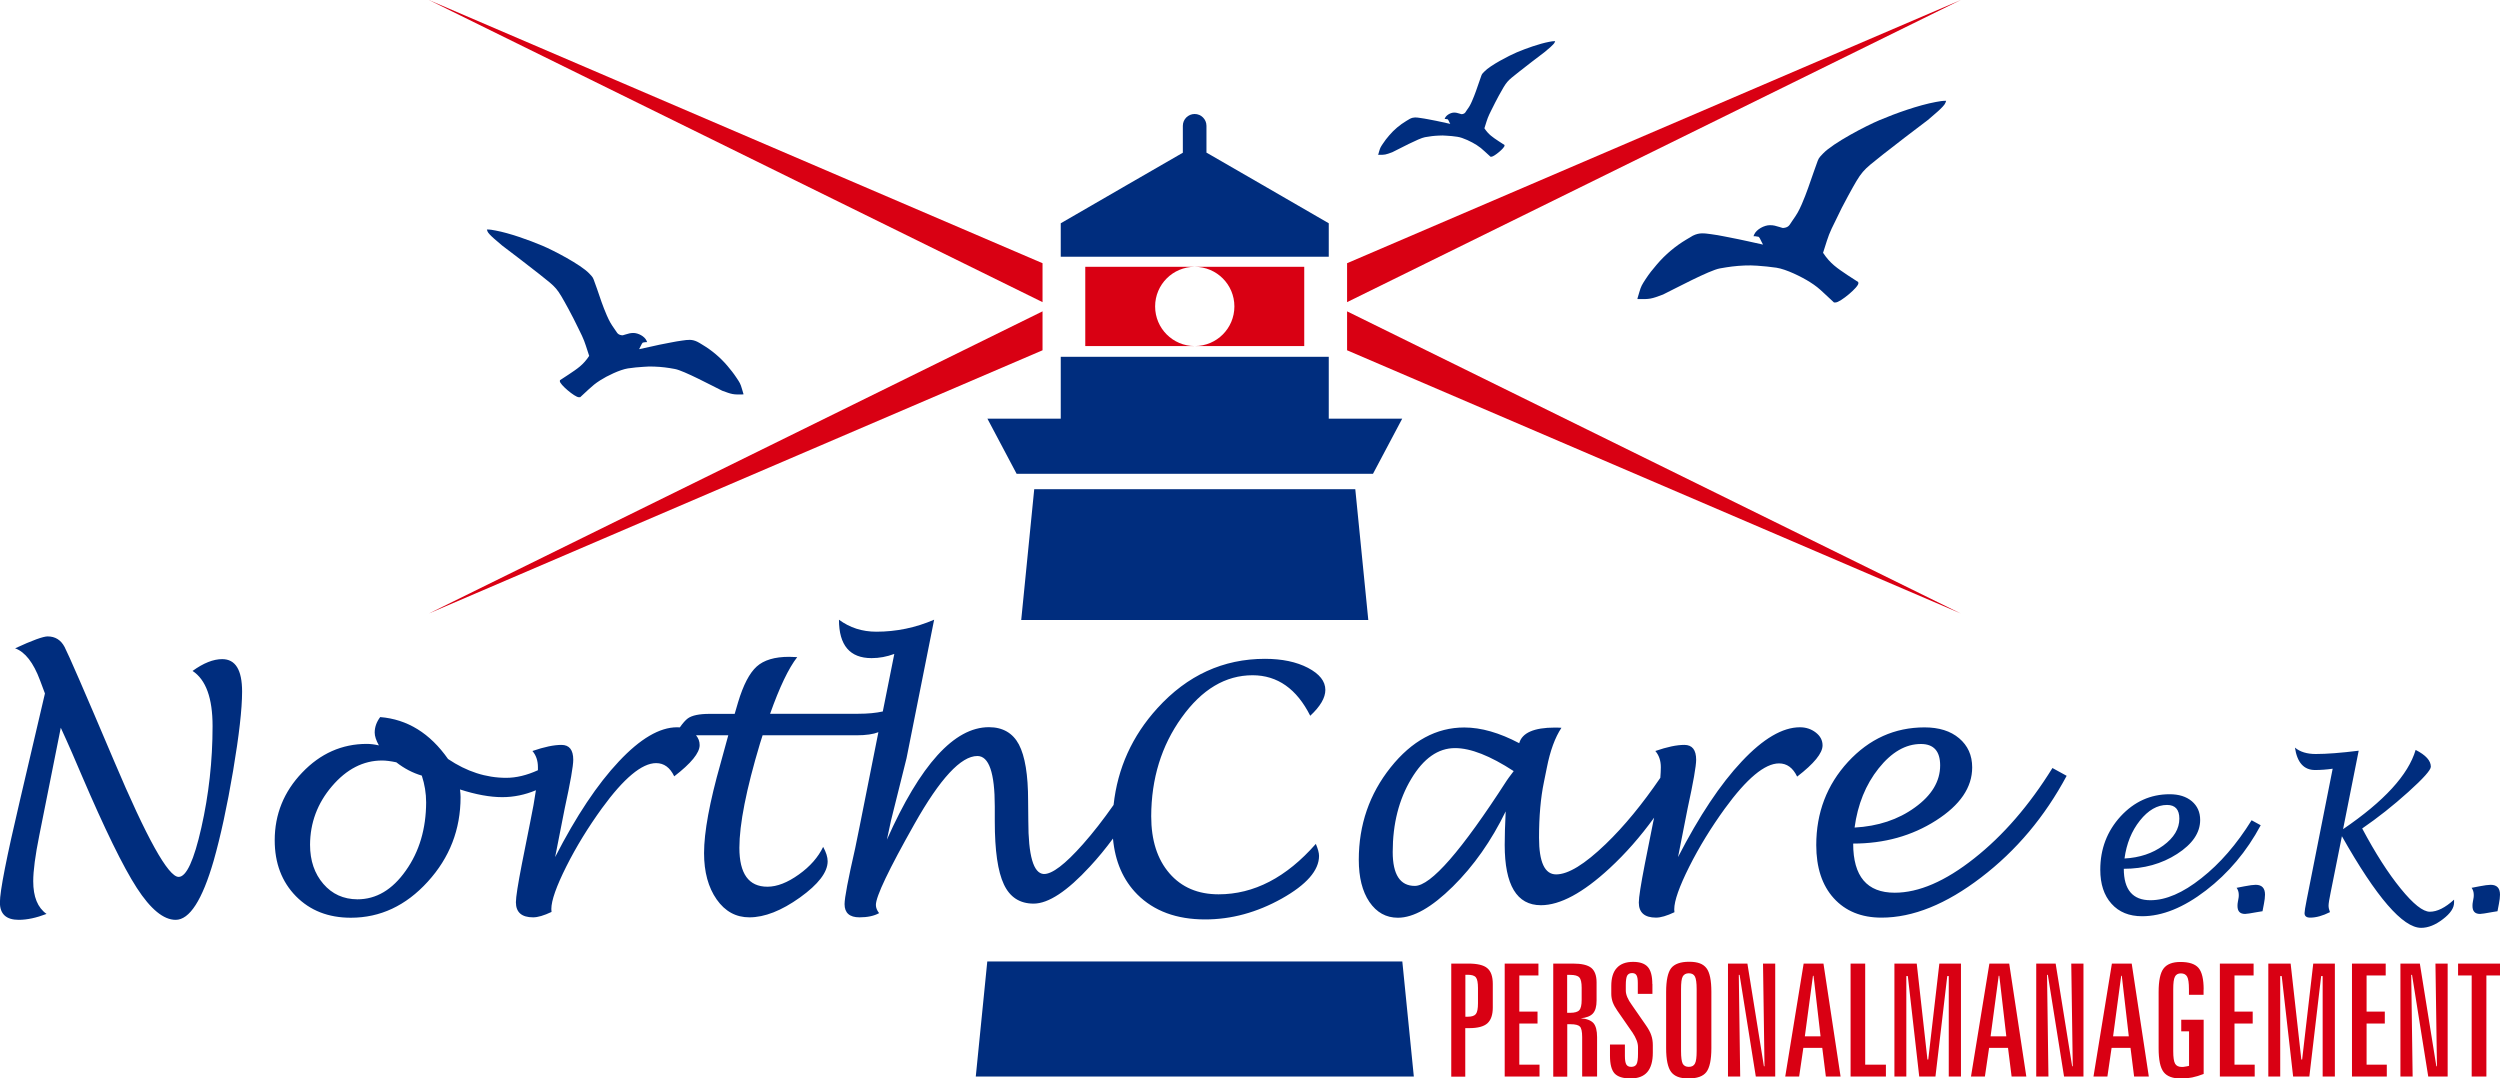 <?xml version="1.0" encoding="UTF-8"?>
<svg id="Ebene_1" data-name="Ebene 1" xmlns="http://www.w3.org/2000/svg" viewBox="0 0 249.8 107.76">
  <defs>
    <style>
      .cls-1, .cls-2 {
        fill: #d90013;
      }

      .cls-1, .cls-2, .cls-3, .cls-4 {
        stroke-width: 0px;
      }

      .cls-2, .cls-3 {
        fill-rule: evenodd;
      }

      .cls-3, .cls-4 {
        fill: #002d7e;
      }
    </style>
  </defs>
  <path class="cls-1" d="M146.42,97.4v4.19h.25c.39,0,.66-.09.8-.27.14-.18.21-.54.21-1.08v-1.51c0-.54-.07-.9-.21-1.07-.14-.18-.41-.26-.81-.26h-.25ZM145.02,96.28h1.68c.91,0,1.55.15,1.91.46.37.31.55.83.55,1.58v2.35c0,.73-.18,1.25-.54,1.58-.36.32-.96.48-1.8.48h-.41v4.85h-1.4v-11.29h0ZM189.3,96.28h2.22l1.07,9.59h.08l1.11-9.59h2.16v11.29h-1.22v-10.04h-.15l-1.18,10.04h-1.62l-1.14-10.04h-.15v10.04h-1.19v-11.29h0ZM150.35,96.28h3.37v1.19h-1.91v3.61h1.82v1.19h-1.82v4.11h2.02v1.19h-3.48v-11.29h0ZM156.59,97.4v3.8h.3c.45,0,.76-.09.91-.26.16-.17.24-.52.24-1.03v-1.22c0-.52-.08-.87-.24-1.03-.15-.17-.46-.25-.91-.25h-.3ZM155.2,96.28h1.96c.87,0,1.48.14,1.84.43.35.29.53.77.53,1.45v1.82c0,.58-.12,1.01-.36,1.28-.24.27-.65.43-1.22.49.6.04,1.02.21,1.27.48.24.28.36.75.36,1.4v3.94h-1.49v-3.95c0-.55-.08-.9-.23-1.05-.15-.15-.46-.23-.93-.23h-.33v5.24h-1.4v-11.29h0ZM165.11,98.32v.99h-1.46v-1.09c0-.37-.04-.62-.13-.77-.08-.14-.23-.22-.44-.22-.23,0-.39.08-.49.25-.09.16-.14.48-.14.95v.55c0,.41.2.88.6,1.43h0s1.38,1.99,1.38,1.99c.29.41.48.77.57,1.06.1.29.15.62.15.99v.74c0,.86-.19,1.51-.55,1.93-.37.43-.93.64-1.68.64s-1.28-.17-1.59-.5c-.31-.34-.46-.93-.46-1.77v-1.12h1.49v1.15c0,.4.05.68.14.84.09.16.26.24.49.24.26,0,.43-.09.53-.26.1-.18.15-.53.15-1.05v-.66c0-.43-.19-.92-.57-1.49l-.04-.05-1.46-2.11c-.21-.3-.36-.58-.46-.85-.09-.27-.14-.54-.14-.82v-.79c0-.8.18-1.4.55-1.8.37-.41.91-.61,1.63-.61.68,0,1.17.17,1.47.51.3.34.45.91.45,1.7h0ZM171,99.12v5.61c0,1.16-.17,1.96-.5,2.39-.33.43-.93.64-1.79.64s-1.4-.22-1.73-.65c-.33-.44-.5-1.23-.5-2.38v-5.61c0-1.16.17-1.95.5-2.38.33-.42.93-.64,1.8-.64s1.4.21,1.73.64c.33.43.49,1.22.49,2.37h0ZM169.53,98.83c0-.62-.06-1.04-.17-1.25-.11-.22-.32-.33-.61-.33s-.49.11-.61.32c-.12.21-.17.63-.17,1.27v6.18c0,.64.06,1.06.17,1.27.12.21.32.31.61.31s.5-.11.61-.33c.12-.22.17-.64.17-1.26v-6.18h0ZM172.67,96.28h1.93l1.65,10.26h.06l-.15-10.26h1.22v11.29h-1.94l-1.62-10.16h-.08l.14,10.16h-1.22v-11.29h0ZM181.15,97.5l-.81,6.05h1.57l-.7-6.05h-.06ZM180.22,96.28h1.98l1.71,11.29h-1.47l-.36-2.87h-1.89l-.42,2.87h-1.39l1.84-11.29h0ZM184.91,96.28h1.46v10.1h2.07v1.19h-3.53v-11.29h0ZM199.71,97.5l-.81,6.05h1.57l-.7-6.05h-.06ZM198.78,96.28h1.98l1.71,11.29h-1.47l-.36-2.87h-1.89l-.42,2.87h-1.39l1.84-11.29h0ZM203.47,96.28h1.93l1.65,10.26h.06l-.15-10.26h1.22v11.29h-1.94l-1.62-10.16h-.08l.14,10.16h-1.22v-11.29h0ZM211.95,97.5l-.81,6.05h1.57l-.7-6.05h-.06ZM211.02,96.28h1.98l1.71,11.29h-1.47l-.36-2.87h-1.89l-.42,2.87h-1.39l1.84-11.29h0ZM220.18,98.86v.54h-1.46v-.56c0-.62-.06-1.04-.18-1.25-.12-.22-.33-.33-.63-.33-.28,0-.48.11-.59.33-.12.22-.17.64-.17,1.25v6.18c0,.63.06,1.05.19,1.27.12.21.35.32.67.32.08,0,.19,0,.31-.03.12-.02.26-.04.41-.08v-3.45s-.78,0-.78,0v-1.16h2.24v5.42c-.4.16-.78.27-1.15.35-.37.07-.73.11-1.1.11-.83,0-1.42-.22-1.75-.65-.34-.44-.5-1.23-.5-2.38v-5.61c0-1.13.16-1.91.49-2.35.33-.44.89-.66,1.69-.66.87,0,1.47.2,1.81.6.34.4.51,1.12.51,2.16h0ZM221.81,96.28h3.37v1.19h-1.91v3.61h1.82v1.19h-1.82v4.11h2.02v1.19h-3.48v-11.29h0ZM226.66,96.28h2.22l1.07,9.59h.08l1.11-9.59h2.16v11.29h-1.22v-10.04h-.15l-1.18,10.04h-1.62l-1.14-10.04h-.15v10.04h-1.19v-11.29h0ZM235.01,96.28h3.37v1.19h-1.91v3.61h1.82v1.19h-1.82v4.11h2.02v1.19h-3.48v-11.29h0ZM239.86,96.28h1.93l1.65,10.26h.06l-.15-10.26h1.22v11.29h-1.94l-1.62-10.16h-.08l.14,10.16h-1.22v-11.29h0ZM245.6,96.28h4.2v1.19h-1.36v10.1h-1.47v-10.1h-1.36v-1.19h0Z"/>
  <path class="cls-3" d="M120.57,15.26l5.51,3.18,6.69,3.87v3.34h-26.78v-3.34l6.69-3.87,5.51-3.18v-2.69c0-.65.53-1.18,1.18-1.18h0c.65,0,1.18.53,1.18,1.18v2.69h0Z"/>
  <path class="cls-2" d="M108.44,26.66h10.94c2.19,0,3.96,1.77,3.96,3.96s-1.77,3.96-3.96,3.96h-10.94v-7.92h0ZM119.38,26.66h10.94v7.92h-10.94c-2.19,0-3.96-1.77-3.96-3.96s1.77-3.96,3.96-3.96h0Z"/>
  <polygon class="cls-3" points="98.66 41.83 105.99 41.83 105.99 35.65 132.77 35.65 132.77 41.83 140.11 41.83 137.19 47.34 101.58 47.34 98.66 41.83 98.66 41.83"/>
  <path class="cls-3" d="M103.34,48.88h32.08l1.3,13.07h-34.68l1.3-13.07h0ZM140.12,96.07l1.15,11.5h-43.77l1.15-11.5h41.48Z"/>
  <path class="cls-4" d="M6.07,72.73l-2.14,10.72c-.41,2.03-.61,3.57-.61,4.6,0,1.56.44,2.64,1.33,3.27-1.02.39-1.94.59-2.78.59-1.25,0-1.88-.58-1.88-1.73s.66-4.5,2-10.2l2.5-10.69-.49-1.31c-.66-1.77-1.49-2.84-2.49-3.2,1.72-.8,2.81-1.19,3.25-1.19.75,0,1.32.35,1.69,1.05.37.7,2.02,4.49,4.94,11.38,3.27,7.73,5.42,11.6,6.46,11.6.77,0,1.53-1.64,2.27-4.93.74-3.28,1.12-6.66,1.12-10.14,0-2.79-.66-4.63-2-5.51,1.09-.79,2.08-1.18,2.96-1.18,1.33,0,1.99,1.08,1.99,3.25,0,1.72-.3,4.36-.9,7.92-.6,3.55-1.25,6.54-1.94,8.97-1.14,3.94-2.41,5.91-3.8,5.91-1.21,0-2.5-1.06-3.88-3.19-1.38-2.13-3.21-5.89-5.52-11.28-.74-1.74-1.25-2.91-1.52-3.5l-.55-1.21h0ZM45.97,78.93c.03.26.05.51.05.72,0,3.23-1.09,6.05-3.28,8.45-2.18,2.4-4.75,3.6-7.68,3.6-2.24,0-4.07-.71-5.49-2.15-1.41-1.44-2.12-3.3-2.12-5.59,0-2.6.92-4.86,2.74-6.76,1.82-1.91,3.98-2.87,6.46-2.87.38,0,.78.05,1.21.15-.28-.5-.42-.93-.42-1.28,0-.54.18-1.06.55-1.55,2.72.22,4.98,1.62,6.78,4.19,1.86,1.25,3.79,1.88,5.81,1.88,1,0,2.05-.25,3.17-.76,0-.1,0-.21,0-.3,0-.65-.18-1.19-.55-1.62,1.18-.41,2.15-.61,2.9-.61.79,0,1.18.5,1.18,1.49,0,.61-.28,2.23-.85,4.84l-.96,4.88c2.1-4.1,4.23-7.29,6.37-9.56,2.13-2.27,4.07-3.41,5.81-3.41.09,0,.19,0,.28.01.3-.43.57-.73.8-.9.42-.3,1.14-.45,2.16-.45h2.52l.34-1.16c.52-1.73,1.14-2.92,1.86-3.57.72-.65,1.8-.97,3.24-.97.17,0,.44.01.81.03-.87,1.12-1.77,3.01-2.71,5.66h8.81c.96,0,1.77-.08,2.45-.23l1.15-5.75c-.75.28-1.5.42-2.27.42-2.17,0-3.26-1.28-3.26-3.84,1.08.8,2.32,1.2,3.74,1.2,2,0,3.92-.4,5.77-1.2l-2.76,13.85c-.03.15-.55,2.23-1.55,6.22-.08.34-.21.97-.41,1.91,3.33-7.49,6.73-11.24,10.19-11.24,1.38,0,2.39.58,3,1.73.61,1.16.92,3.03.92,5.62l.02,2.01c0,3.48.51,5.25,1.54,5.31.83.03,2.13-.96,3.92-2.98,1.01-1.14,2.03-2.45,3.06-3.92.4-3.68,1.86-6.9,4.38-9.67,2.99-3.29,6.58-4.93,10.75-4.93,1.7,0,3.13.3,4.29.9,1.16.61,1.74,1.34,1.74,2.21,0,.78-.5,1.64-1.51,2.58-1.35-2.69-3.27-4.04-5.75-4.05-2.72,0-5.08,1.41-7.1,4.23-2.02,2.81-3.03,6.1-3.04,9.86,0,2.4.61,4.3,1.82,5.7,1.21,1.4,2.85,2.1,4.91,2.1,3.53,0,6.77-1.68,9.72-5.04.21.5.32.9.32,1.2,0,1.45-1.25,2.88-3.73,4.27-2.49,1.39-5.04,2.08-7.65,2.08-2.86,0-5.12-.84-6.78-2.5-1.41-1.42-2.22-3.28-2.43-5.58-.74,1-1.5,1.93-2.3,2.79-2.28,2.48-4.16,3.71-5.63,3.71-1.38,0-2.37-.64-2.97-1.92-.61-1.29-.91-3.38-.91-6.29v-1.49c0-3.37-.58-5.05-1.74-5.05-1.64,0-3.73,2.26-6.28,6.78-2.57,4.55-3.86,7.25-3.86,8.1,0,.28.11.55.32.82-.5.28-1.16.42-1.96.42-.99,0-1.49-.44-1.49-1.32,0-.62.35-2.47,1.06-5.58.02-.1.17-.82.44-2.16l1.88-9.44c-.5.2-1.23.31-2.18.31h-9.39c-.11.37-.2.64-.26.82-1.38,4.6-2.06,8.08-2.06,10.42,0,2.59.93,3.89,2.8,3.89.96,0,2.01-.41,3.14-1.22,1.14-.81,1.94-1.74,2.43-2.76.3.54.45,1.02.45,1.44,0,1.09-.93,2.3-2.77,3.62-1.85,1.32-3.53,1.98-5.05,1.98-1.34,0-2.43-.59-3.27-1.79-.84-1.2-1.26-2.74-1.26-4.63,0-2.1.55-5.08,1.65-8.96l.77-2.81h-2.82c-.14,0-.27,0-.4,0,.24.29.36.61.36.98,0,.78-.85,1.82-2.54,3.12-.42-.88-1.02-1.32-1.81-1.32-1.42,0-3.23,1.51-5.42,4.52-1.36,1.88-2.55,3.81-3.55,5.8-1,2-1.5,3.41-1.5,4.26l.02.29c-.76.36-1.37.54-1.84.54-1.14,0-1.72-.5-1.72-1.51,0-.51.2-1.79.6-3.84l.83-4.17c.25-1.21.44-2.27.57-3.18-1.1.46-2.22.69-3.36.69-1.24,0-2.65-.26-4.23-.77h0ZM42.15,77.5c-.92-.27-1.77-.72-2.55-1.33-.57-.12-1.04-.18-1.42-.18-1.88,0-3.55.86-5.01,2.57-1.46,1.71-2.18,3.66-2.19,5.85,0,1.59.45,2.89,1.33,3.91.88,1.02,2.01,1.53,3.4,1.54,1.88,0,3.49-.95,4.84-2.87,1.35-1.9,2.02-4.18,2.03-6.81,0-.92-.15-1.81-.43-2.67h0ZM150.46,81.05c-1.44,2.96-3.2,5.47-5.3,7.54-2.1,2.07-3.92,3.11-5.48,3.11-1.19,0-2.13-.53-2.85-1.58-.71-1.05-1.06-2.46-1.06-4.21,0-3.49,1.06-6.57,3.18-9.23,2.12-2.66,4.58-3.99,7.36-3.99,1.69,0,3.52.53,5.49,1.57.29-1.04,1.48-1.56,3.56-1.56.14,0,.35,0,.66.02-.64.97-1.13,2.3-1.46,3.99l-.29,1.43c-.33,1.58-.49,3.44-.49,5.56,0,2.45.57,3.67,1.71,3.67,1.21,0,2.85-1.01,4.95-3.03,1.85-1.78,3.66-3.99,5.46-6.62.03-.4.05-.75.05-1.06,0-.65-.18-1.19-.55-1.62,1.18-.41,2.15-.61,2.9-.61.79,0,1.18.5,1.18,1.49,0,.61-.28,2.23-.85,4.84l-.96,4.88c2.11-4.1,4.23-7.29,6.37-9.56,2.13-2.27,4.07-3.41,5.81-3.41.61,0,1.14.18,1.59.53.45.35.67.78.67,1.28,0,.78-.85,1.82-2.54,3.12-.42-.88-1.02-1.32-1.81-1.32-1.42,0-3.23,1.51-5.42,4.52-1.36,1.88-2.55,3.81-3.55,5.8-1,2-1.5,3.41-1.5,4.26l.02.29c-.76.36-1.37.54-1.84.54-1.14,0-1.72-.5-1.72-1.51,0-.51.2-1.79.6-3.84l.83-4.17.1-.47c-1.38,1.91-2.86,3.59-4.45,5.06-2.66,2.46-4.95,3.69-6.86,3.69-2.41,0-3.62-2.01-3.62-6.03,0-.84.03-1.97.1-3.39h0ZM151.25,77.05c-2.35-1.53-4.3-2.3-5.86-2.3-1.69,0-3.15,1.02-4.38,3.08-1.23,2.05-1.85,4.48-1.85,7.3,0,2.26.74,3.39,2.21,3.39,1.6,0,4.66-3.51,9.18-10.52.05-.09.29-.41.69-.94h0ZM185.17,84.3c0,3.27,1.38,4.9,4.15,4.9,2.4,0,5.05-1.14,7.94-3.43,2.89-2.28,5.5-5.29,7.82-9.03l1.42.78c-2.19,4.09-5.03,7.47-8.54,10.15-3.5,2.68-6.82,4.02-9.96,4.02-2.01,0-3.6-.65-4.77-1.94-1.17-1.29-1.75-3.07-1.75-5.31,0-3.24,1.06-6.01,3.17-8.31,2.12-2.3,4.67-3.45,7.65-3.45,1.44,0,2.6.36,3.46,1.09.86.73,1.3,1.69,1.3,2.91,0,2-1.2,3.76-3.61,5.3-2.41,1.54-5.17,2.31-8.3,2.31h0ZM185.31,82.69c2.34-.13,4.35-.79,6.03-2.01,1.68-1.21,2.52-2.61,2.52-4.2,0-1.42-.64-2.14-1.92-2.14-1.53,0-2.93.81-4.23,2.44-1.29,1.62-2.09,3.6-2.4,5.91h0ZM212.21,86.81c0,2.09.89,3.14,2.66,3.14,1.54,0,3.24-.73,5.09-2.2,1.86-1.46,3.53-3.39,5.02-5.79l.91.5c-1.4,2.62-3.23,4.79-5.47,6.51-2.24,1.72-4.37,2.58-6.38,2.58-1.29,0-2.31-.41-3.06-1.25-.75-.83-1.12-1.97-1.12-3.4,0-2.08.68-3.85,2.03-5.33,1.36-1.47,2.99-2.21,4.9-2.21.92,0,1.66.23,2.22.7.55.47.83,1.09.83,1.87,0,1.28-.77,2.41-2.31,3.4-1.54.99-3.31,1.48-5.32,1.48h0ZM212.29,85.78c1.5-.08,2.79-.51,3.86-1.29,1.07-.78,1.61-1.68,1.61-2.69,0-.91-.41-1.37-1.23-1.37-.98,0-1.88.52-2.71,1.56-.83,1.04-1.34,2.31-1.54,3.79h0ZM223.49,88.71l.77-.15c.52-.1.89-.15,1.13-.15.62,0,.93.33.93.98,0,.26-.04.57-.11.93l-.14.73-.49.08c-.7.13-1.12.19-1.25.19-.51,0-.76-.26-.76-.8,0-.14.01-.28.04-.42l.05-.28c.03-.12.04-.25.04-.39,0-.3-.08-.54-.23-.74h0ZM234.01,83.52l-1.13,5.65c-.14.67-.21,1.11-.21,1.32s.05.41.14.65c-.73.37-1.39.55-1.98.55-.37,0-.56-.15-.56-.45,0-.16.07-.61.22-1.36l2.59-13.07c-.63.09-1.21.13-1.76.13-1.12,0-1.79-.75-2.01-2.24.51.43,1.21.64,2.08.64,1.09,0,2.52-.11,4.29-.33l-1.56,7.84c4.1-2.79,6.52-5.43,7.25-7.92,1.02.52,1.52,1.08,1.52,1.68,0,.33-.75,1.17-2.26,2.53-1.51,1.36-3.04,2.57-4.6,3.64,1.31,2.46,2.59,4.47,3.85,6.01,1.25,1.54,2.22,2.31,2.91,2.31.73,0,1.54-.4,2.42-1.21v.28c.01.54-.36,1.1-1.11,1.67-.75.58-1.48.87-2.18.87-1.83,0-4.47-3.05-7.92-9.16h0ZM246.97,88.71l.77-.15c.52-.1.89-.15,1.13-.15.62,0,.93.33.93.98,0,.26-.04.57-.11.93l-.14.73-.49.08c-.7.13-1.12.19-1.25.19-.51,0-.76-.26-.76-.8,0-.14.01-.28.04-.42l.05-.28c.03-.12.04-.25.04-.39,0-.3-.08-.54-.23-.74h0Z"/>
  <polygon class="cls-2" points="42.85 61.3 104.17 35 104.17 31.11 42.85 61.3 42.85 61.3"/>
  <polygon class="cls-2" points="195.92 61.3 134.6 35 134.6 31.11 195.92 61.3 195.92 61.3"/>
  <polygon class="cls-2" points="42.85 0 104.17 26.3 104.17 30.19 42.85 0 42.85 0"/>
  <polygon class="cls-2" points="195.92 0 134.6 26.3 134.6 30.19 195.92 0 195.92 0"/>
  <path class="cls-3" d="M163.61,29.84c.06-.2.12-.41.18-.61.19-.66.27-.76.64-1.34.37-.56.68-.95,1.12-1.46.84-.99,1.85-1.84,2.96-2.5.29-.18.47-.29.64-.38.66-.33,1.14-.24,1.83-.15.44.06.87.13,1.35.23.45.09.9.18,1.36.27.33.07.65.14.98.21.5.11,1,.22,1.49.33-.06-.11-.11-.22-.17-.33-.05-.11-.11-.22-.16-.32-.04-.04-.08-.09-.11-.13-.04,0-.09-.02-.13-.02-.05,0-.11-.02-.17-.03-.07,0-.14,0-.21-.01.02-.06.05-.11.07-.17.23-.52,1.01-.93,1.57-.93.39,0,.57.07.95.18.3.09.31.14.61.06.38-.1.45-.36.68-.68.46-.65.63-.94.95-1.67.47-1.08.81-2.13,1.2-3.24.08-.23.17-.47.25-.7.23-.65.2-.62.68-1.12,1.02-1.06,4.27-2.75,5.62-3.32,1.63-.69,3.9-1.5,5.64-1.82.39-.07.63-.12,1.03-.12-.02.07-.04.13-.07.2-.14.41-1.38,1.38-1.77,1.73-1.5,1.14-3,2.27-4.48,3.44-2.13,1.7-2.06,1.55-3.49,4.16-.44.79-.82,1.56-1.21,2.38-.14.29-.28.57-.42.86-.39.81-.58,1.59-.86,2.42.73,1.1,1.41,1.53,2.46,2.24.35.23.7.45,1.05.68,0,.04.01.07.02.11.05.38-1.81,1.93-2.27,1.93h-.17c-.33-.31-.67-.62-1-.93-.52-.49-.81-.73-1.41-1.11-.82-.52-2.36-1.28-3.34-1.43-.65-.1-1.27-.15-1.91-.2-.46-.03-.82-.04-1.28-.02-.92.04-1.56.13-2.46.29-1.06.19-4.53,2.05-5.68,2.61-1.17.44-1.31.48-2.54.45h0Z"/>
  <path class="cls-3" d="M137.7,15.49c.03-.12.07-.24.1-.35.11-.38.15-.44.37-.77.21-.32.39-.55.64-.84.48-.57,1.07-1.06,1.7-1.44.17-.1.27-.17.37-.22.38-.19.65-.14,1.05-.08.25.03.5.08.78.13.26.05.52.1.78.15.19.04.37.08.56.12.29.06.57.12.86.19-.03-.06-.06-.13-.1-.19-.03-.06-.06-.12-.09-.19-.02-.03-.04-.05-.07-.08-.03,0-.05,0-.08-.01-.03,0-.06-.01-.1-.02-.04,0-.08,0-.12,0,.01-.03.03-.06.04-.1.13-.3.58-.54.9-.54.22,0,.33.04.54.1.17.05.18.08.35.04.22-.06.26-.2.39-.39.27-.37.36-.54.54-.96.27-.62.47-1.22.69-1.86.05-.13.1-.27.14-.4.13-.38.11-.36.39-.64.58-.61,2.45-1.58,3.23-1.91.93-.39,2.24-.86,3.24-1.05.22-.04.36-.07.59-.07-.01.04-.02.08-.04.11-.08.24-.79.79-1.02.99-.86.66-1.72,1.3-2.57,1.98-1.22.97-1.18.89-2.01,2.39-.25.46-.47.9-.7,1.36-.08.17-.16.33-.24.49-.22.46-.33.91-.49,1.39.42.63.81.88,1.41,1.28.2.13.4.26.6.39,0,.02,0,.04,0,.06.03.22-1.04,1.11-1.3,1.11h-.1c-.19-.18-.38-.36-.58-.53-.3-.28-.47-.42-.81-.64-.47-.3-1.35-.74-1.92-.82-.37-.06-.73-.09-1.1-.11-.26-.02-.47-.03-.73-.01-.53.02-.9.07-1.41.16-.61.11-2.6,1.18-3.26,1.5-.67.25-.75.28-1.46.26h0Z"/>
  <path class="cls-3" d="M74.29,39.38c-.05-.17-.1-.34-.15-.51-.16-.55-.22-.63-.54-1.11-.31-.47-.57-.79-.93-1.22-.7-.82-1.54-1.53-2.46-2.08-.24-.15-.39-.24-.53-.31-.55-.27-.94-.2-1.52-.12-.37.05-.72.11-1.12.19-.38.07-.75.15-1.13.22-.27.06-.54.12-.81.18-.41.09-.83.18-1.24.27.05-.09.09-.18.14-.28.05-.09.09-.18.14-.27.03-.04.06-.07.09-.11.04,0,.07-.01.11-.02.05,0,.09-.02.14-.02.06,0,.12,0,.18-.01-.02-.05-.04-.09-.06-.14-.19-.44-.84-.77-1.31-.77-.32,0-.47.06-.79.15-.25.07-.26.12-.51.05-.31-.08-.37-.3-.57-.57-.38-.54-.52-.78-.79-1.39-.39-.9-.68-1.77-.99-2.69-.07-.19-.14-.39-.21-.58-.19-.54-.17-.51-.57-.93-.85-.88-3.55-2.29-4.67-2.76-1.35-.57-3.25-1.25-4.69-1.52-.32-.06-.52-.1-.85-.1.02.05.04.11.05.17.11.34,1.15,1.14,1.47,1.43,1.24.95,2.5,1.89,3.72,2.86,1.77,1.41,1.71,1.29,2.9,3.46.36.66.68,1.3,1.01,1.98.12.24.23.48.35.72.32.67.48,1.32.72,2.01-.6.91-1.17,1.27-2.05,1.86-.29.19-.58.38-.87.57,0,.03,0,.06-.01.09-.04.31,1.5,1.61,1.89,1.61h.14c.28-.26.56-.52.83-.77.44-.4.67-.6,1.17-.92.68-.44,1.96-1.06,2.77-1.19.54-.08,1.06-.13,1.59-.16.38-.03.68-.04,1.06-.02.76.03,1.3.1,2.05.24.88.16,3.76,1.7,4.72,2.17.98.36,1.09.4,2.11.37h0Z"/>
</svg>